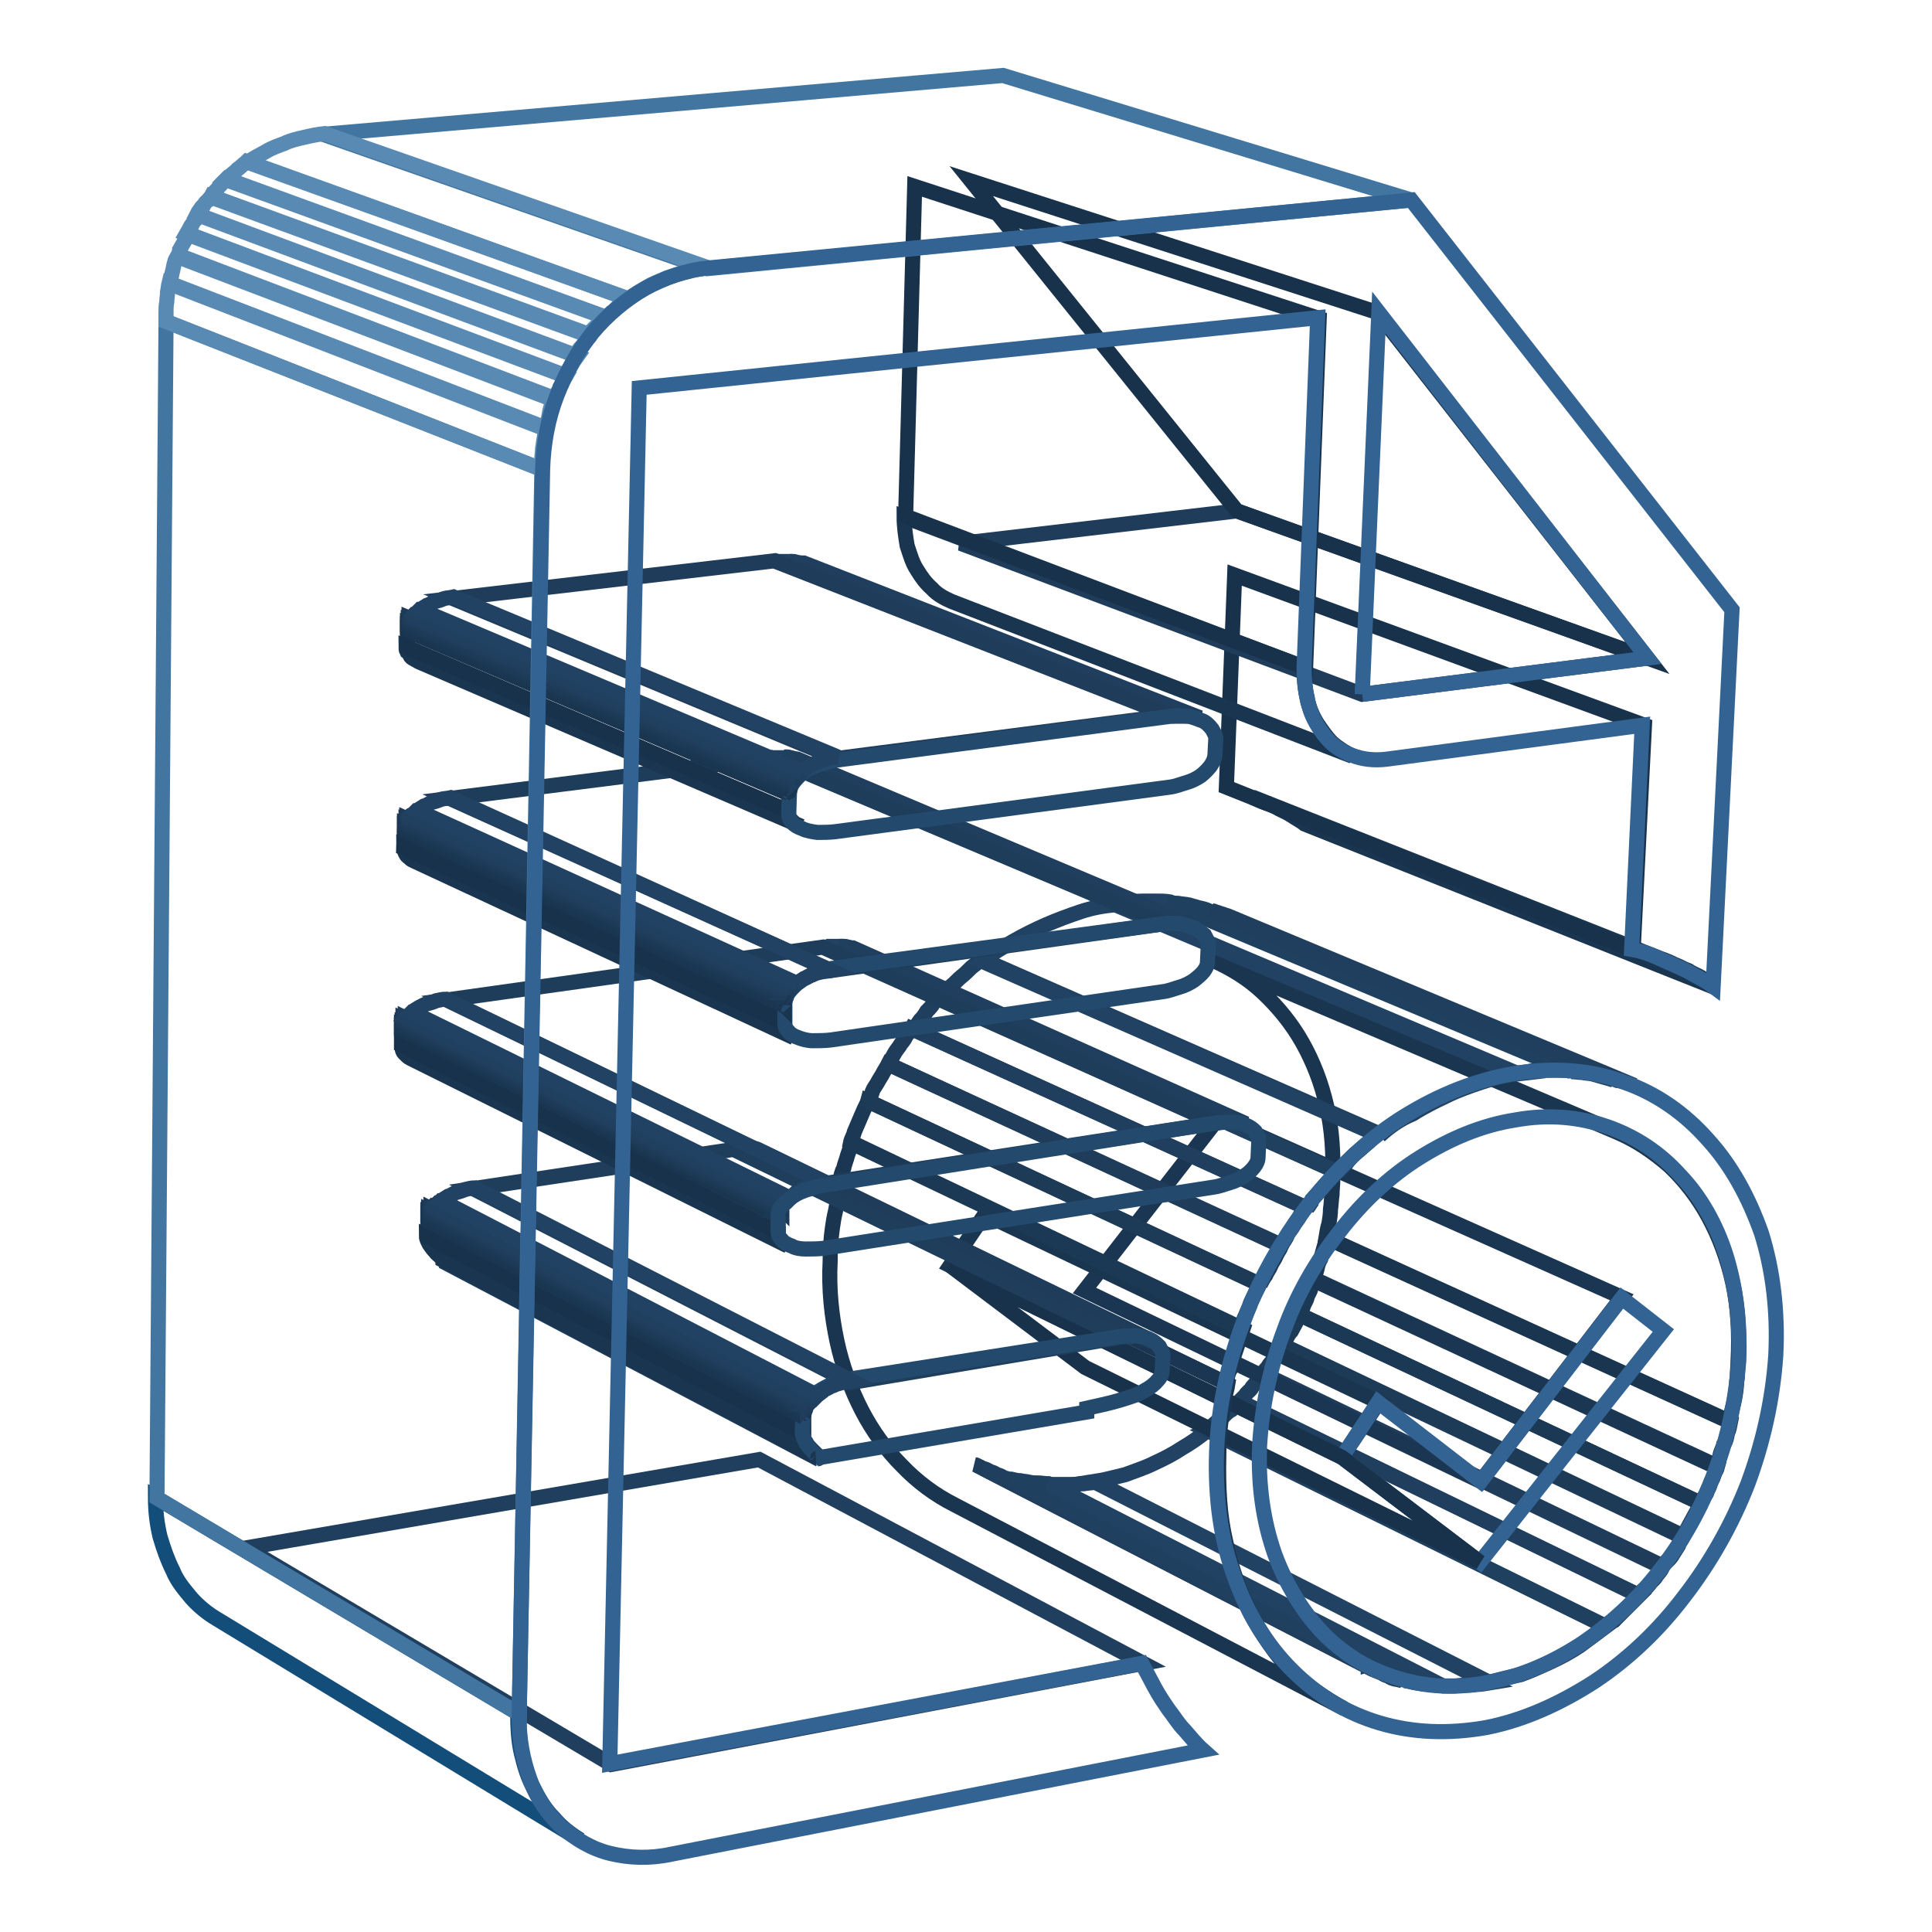 <?xml version="1.0" encoding="utf-8"?>
<!-- Svg Vector Icons : http://www.onlinewebfonts.com/icon -->
<!DOCTYPE svg PUBLIC "-//W3C//DTD SVG 1.1//EN" "http://www.w3.org/Graphics/SVG/1.1/DTD/svg11.dtd">
<svg version="1.1" xmlns="http://www.w3.org/2000/svg" xmlns:xlink="http://www.w3.org/1999/xlink" x="0px" y="0px" viewBox="0 0 256 256" enable-background="new 0 0 256 256" xml:space="preserve">
<g> <path stroke-width="2" fill-opacity="0" stroke="#214263"  d="M197.3,222.9l-52.2-26.6c1.3-0.2,2.7-0.6,4-0.9c1.3-0.5,2.6-0.9,3.8-1.5c1.3-0.6,2.5-1.2,3.7-2 c1.2-0.7,2.4-1.5,3.4-2.4l52.8,26c-1.2,0.9-2.4,1.8-3.5,2.6c-1.2,0.8-2.5,1.5-3.8,2.1c-1.3,0.6-2.6,1.2-4,1.7 C200,222.2,198.6,222.6,197.3,222.9"/> <path stroke-width="2" fill-opacity="0" stroke="#204060"  d="M212.7,215.5l-52.8-26c0.4-0.2,0.7-0.6,1.1-0.9c0.4-0.4,0.7-0.6,1.1-0.9c0.4-0.4,0.7-0.7,1.1-0.9l1.1-1.1 l52.9,25.7l-1.1,1.1l-1.1,1.1l-1.1,1.1C213.5,214.8,213,215.2,212.7,215.5"/> <path stroke-width="2" fill-opacity="0" stroke="#203e5d"  d="M217.1,211.4l-52.9-25.7l0.8-0.8c0.2-0.4,0.6-0.6,0.8-0.9c0.2-0.4,0.5-0.6,0.8-0.9c0.2-0.4,0.5-0.6,0.7-0.9 l53,25.5c-0.2,0.4-0.5,0.7-0.8,1.1c-0.2,0.4-0.6,0.7-0.8,0.9c-0.2,0.4-0.6,0.7-0.8,0.9C217.6,210.7,217.4,211,217.1,211.4"/> <path stroke-width="2" fill-opacity="0" stroke="#1f3c5a"  d="M220.3,207.5l-53-25.5c0.2-0.4,0.5-0.6,0.7-0.9c0.2-0.4,0.5-0.6,0.7-0.9s0.5-0.6,0.6-0.9 c0.2-0.4,0.4-0.6,0.6-0.9l53.1,25.3c-0.2,0.4-0.5,0.7-0.6,1.1l-0.7,1.1c-0.2,0.4-0.5,0.7-0.7,0.9 C220.8,206.8,220.6,207.1,220.3,207.5"/> <path stroke-width="2" fill-opacity="0" stroke="#1d3a57"  d="M223,203.5l-53.1-25.3c0.2-0.4,0.4-0.7,0.6-0.9c0.2-0.4,0.4-0.7,0.6-0.9c0.2-0.4,0.4-0.7,0.6-1.1 c0.1-0.4,0.4-0.7,0.5-1.1l53.2,25c-0.1,0.4-0.4,0.7-0.6,1.1c-0.2,0.4-0.4,0.7-0.6,1.1c-0.2,0.4-0.4,0.7-0.6,1.1 C223.5,202.8,223.3,203.1,223,203.5"/> <path stroke-width="2" fill-opacity="0" stroke="#1b3955"  d="M225.4,199.2l-53.2-25c0.2-0.4,0.4-0.7,0.5-1.1c0.1-0.4,0.4-0.7,0.5-1.2c0.1-0.4,0.4-0.7,0.5-1.2 c0.1-0.4,0.2-0.8,0.5-1.2l53.4,24.8c-0.1,0.4-0.4,0.8-0.5,1.2c-0.1,0.4-0.4,0.8-0.5,1.2c-0.1,0.4-0.4,0.8-0.5,1.2 C225.8,198.4,225.5,198.7,225.4,199.2"/> <path stroke-width="2" fill-opacity="0" stroke="#1b3652"  d="M227.4,194.4L174,169.6c0.1-0.5,0.4-0.9,0.5-1.4c0.1-0.5,0.2-0.9,0.5-1.4l0.4-1.4l0.4-1.4l53.5,24.4 c-0.1,0.5-0.2,1.1-0.4,1.5c-0.1,0.5-0.2,1.1-0.5,1.5c-0.1,0.5-0.4,0.9-0.5,1.5C227.8,193.4,227.5,193.9,227.4,194.4"/> <path stroke-width="2" fill-opacity="0" stroke="#1a354f"  d="M229.2,188.4l-53.5-24.4c0.1-0.6,0.2-1.3,0.4-1.9c0.1-0.6,0.2-1.3,0.2-1.9c0.1-0.6,0.1-1.3,0.2-1.9 c0-0.6,0.1-1.3,0.1-1.9c0.1-3.5-0.1-6.8-0.8-9.8c-0.7-3.1-1.8-5.9-3.2-8.4c-1.4-2.5-3.2-4.7-5.2-6.6c-2-1.9-4.3-3.3-6.8-4.4 l53.6,22.8c2.6,1.1,4.8,2.6,7,4.5c2,1.9,3.8,4.2,5.2,6.8c1.4,2.6,2.5,5.5,3.2,8.7c0.7,3.2,0.9,6.7,0.7,10.4c0,0.7-0.1,1.3-0.1,2 c-0.1,0.7-0.1,1.3-0.2,2c-0.1,0.7-0.2,1.3-0.4,2C229.4,187.1,229.3,187.8,229.2,188.4"/> <path stroke-width="2" fill-opacity="0" stroke="#1b3652"  d="M196.2,196.3L143.7,171l17.8-22.9l53.4,23.8L196.2,196.3z"/> <path stroke-width="2" fill-opacity="0" stroke="#1f3c5a"  d="M181.1,220.8l-51.8-26.7c0.1,0,0.1,0.1,0.2,0.1c0.1,0,0.1,0.1,0.2,0.1c0.1,0,0.1,0.1,0.2,0.1 c0.1,0,0.1,0.1,0.2,0.1l51.8,26.7c-0.1,0-0.1-0.1-0.2-0.1c-0.1,0-0.1-0.1-0.2-0.1c-0.1,0-0.1-0.1-0.2-0.1 C181.3,220.9,181.3,220.8,181.1,220.8"/> <path stroke-width="2" fill-opacity="0" stroke="#203e5d"  d="M182.1,221.3l-51.8-26.7c0.4,0.1,0.6,0.2,0.9,0.4c0.4,0.1,0.6,0.2,0.9,0.4c0.4,0.1,0.6,0.2,0.9,0.4 c0.4,0.1,0.6,0.2,0.9,0.2l51.9,26.7c-0.4-0.1-0.7-0.2-0.9-0.2c-0.4-0.1-0.7-0.2-0.9-0.4c-0.4-0.1-0.6-0.2-0.9-0.4L182.1,221.3"/> <path stroke-width="2" fill-opacity="0" stroke="#204060"  d="M186,222.7L134,196c0.4,0.1,0.8,0.2,1.2,0.2c0.4,0.1,0.8,0.1,1.2,0.2c0.4,0.1,0.8,0.1,1.2,0.1 s0.8,0.1,1.3,0.1l52.1,26.7c-0.5,0-0.8,0-1.3-0.1c-0.5,0-0.8-0.1-1.3-0.1c-0.5-0.1-0.8-0.1-1.2-0.2 C186.8,222.8,186.4,222.7,186,222.7"/> <path stroke-width="2" fill-opacity="0" stroke="#214263"  d="M191,223.4L139,196.7h3.1c0.5,0,1.1-0.1,1.5-0.1c0.5-0.1,1.1-0.1,1.5-0.2l52.2,26.6 c-0.6,0.1-1.1,0.2-1.7,0.2c-0.5,0.1-1.1,0.1-1.5,0.1c-0.5,0-1.1,0.1-1.5,0.1H191"/> <path stroke-width="2" fill-opacity="0" stroke="#1a354f"  d="M227.1,130.8l-54.2-21.6c-0.5-0.4-1.1-0.7-1.7-1.1c-0.6-0.4-1.1-0.6-1.7-0.9c-0.6-0.4-1.2-0.6-1.8-0.8 c-0.6-0.2-1.2-0.5-1.8-0.8L220,127c0.6,0.2,1.3,0.5,1.9,0.8c0.6,0.2,1.2,0.6,1.8,0.8c0.6,0.4,1.2,0.6,1.7,0.9 C226,130,226.5,130.4,227.1,130.8"/> <path stroke-width="2" fill-opacity="0" stroke="#214263"  d="M201,142.2l-53.2-22.5c0.6-0.1,1.2-0.1,1.8-0.2c0.6,0,1.2-0.1,1.8-0.1h1.8c0.6,0,1.2,0,1.8,0.1l53.5,22.4 c-0.6,0-1.2-0.1-1.8-0.1h-1.8c-0.6,0-1.2,0.1-1.9,0.1C202.1,142.1,201.6,142.1,201,142.2"/> <path stroke-width="2" fill-opacity="0" stroke="#204060"  d="M208.2,142l-53.5-22.4c0.5,0,0.9,0.1,1.4,0.1c0.5,0.1,0.9,0.1,1.4,0.2l1.4,0.4c0.5,0.1,0.9,0.2,1.3,0.4 l53.6,22.4l-1.4-0.4l-1.4-0.4c-0.5-0.1-0.9-0.1-1.4-0.2C209.2,142.1,208.8,142,208.2,142"/> <path stroke-width="2" fill-opacity="0" stroke="#203e5d"  d="M214,143l-53.6-22.4c0.2,0.1,0.4,0.1,0.6,0.2c0.2,0.1,0.4,0.1,0.6,0.2c0.2,0.1,0.4,0.1,0.6,0.2 s0.4,0.1,0.6,0.2l53.7,22.4c-0.2-0.1-0.4-0.1-0.6-0.2c-0.2-0.1-0.4-0.1-0.6-0.2c-0.2-0.1-0.4-0.1-0.6-0.2 C214.3,143.2,214.2,143.2,214,143"/> <path stroke-width="2" fill-opacity="0" stroke="#1a3550"  d="M177.8,193.1l-51.9-25.4l4.6-6.8l52.2,24.9L177.8,193.1z"/> <path stroke-width="2" fill-opacity="0" stroke="#336392"  d="M214.9,172l5.5,4.3L196.1,207l-18.3-13.9l4.8-7.3l13.6,10.5L214.9,172z"/> <path stroke-width="2" fill-opacity="0" stroke="#18324c"  d="M196.1,207l-52.3-25.8l-17.9-13.5l51.9,25.4L196.1,207z M216.4,125.9l-53.9-21.6l1.1-28.1l54.3,19.9 L216.4,125.9z"/> <path stroke-width="2" fill-opacity="0" stroke="#1a354f"  d="M178.1,226.4l-51.6-27c-2.6-1.3-5-3.1-7-5.2c-2.1-2.1-3.9-4.6-5.3-7.3c-1.4-2.7-2.6-5.9-3.3-9.2 c-0.7-3.3-1.1-6.8-0.9-10.6c0-0.7,0-1.5,0.1-2.2c0-0.7,0.1-1.5,0.2-2.2c0.1-0.7,0.2-1.4,0.4-2.2l0.4-2.1l51.6,25 c-0.1,0.7-0.4,1.5-0.5,2.4c-0.1,0.8-0.2,1.5-0.4,2.4c-0.1,0.8-0.2,1.5-0.2,2.4c-0.1,0.8-0.1,1.5-0.1,2.4c-0.1,4,0.1,7.8,0.9,11.2 c0.7,3.5,1.9,6.7,3.3,9.6c1.5,2.8,3.3,5.4,5.4,7.7C173,223.2,175.5,225,178.1,226.4"/> <path stroke-width="2" fill-opacity="0" stroke="#1b3652"  d="M162.5,183.3l-51.6-25l0.4-1.8c0.1-0.6,0.2-1.2,0.5-1.7c0.1-0.6,0.4-1.2,0.5-1.7c0.2-0.6,0.4-1.1,0.6-1.7 l51.8,24.7c-0.2,0.6-0.4,1.2-0.6,1.8c-0.2,0.6-0.4,1.2-0.6,1.8c-0.1,0.6-0.4,1.2-0.5,1.8C162.7,182,162.6,182.6,162.5,183.3"/> <path stroke-width="2" fill-opacity="0" stroke="#1b3955"  d="M164.5,176.1l-51.8-24.7c0.1-0.5,0.4-0.9,0.5-1.4c0.2-0.5,0.4-0.9,0.6-1.4c0.2-0.5,0.4-0.9,0.6-1.4 c0.2-0.5,0.5-0.9,0.6-1.3l51.9,24.3l-0.7,1.4c-0.2,0.5-0.5,0.9-0.6,1.4c-0.2,0.5-0.4,0.9-0.6,1.4 C164.7,174.9,164.7,175.6,164.5,176.1"/> <path stroke-width="2" fill-opacity="0" stroke="#1d3a57"  d="M167,170.2L115,145.9c0.2-0.5,0.5-0.8,0.6-1.3c0.2-0.5,0.5-0.8,0.7-1.2c0.2-0.4,0.5-0.8,0.7-1.2 c0.2-0.4,0.5-0.8,0.7-1.2l52.1,24.1c-0.2,0.5-0.5,0.8-0.7,1.3c-0.2,0.5-0.5,0.8-0.7,1.3s-0.5,0.8-0.7,1.3 C167.4,169.4,167.2,169.8,167,170.2"/> <path stroke-width="2" fill-opacity="0" stroke="#1f3c5a"  d="M169.8,165l-52.1-24c0.2-0.4,0.5-0.8,0.7-1.2c0.2-0.4,0.5-0.8,0.8-1.2c0.2-0.4,0.6-0.7,0.8-1.2 c0.2-0.4,0.6-0.7,0.8-1.1l52.2,23.7c-0.4,0.4-0.6,0.8-0.8,1.2c-0.2,0.4-0.6,0.8-0.8,1.2c-0.2,0.4-0.6,0.8-0.8,1.2 C170.4,164.2,170,164.6,169.8,165"/> <path stroke-width="2" fill-opacity="0" stroke="#203e5d"  d="M173.2,160.1L121,136.4c0.4-0.4,0.6-0.8,0.9-1.2c0.4-0.4,0.6-0.7,0.9-1.2c0.4-0.4,0.7-0.7,0.9-1.1l1.1-1.1 l52.4,23.5c-0.4,0.4-0.7,0.7-1.1,1.2c-0.4,0.4-0.7,0.8-1.1,1.2c-0.4,0.4-0.7,0.8-1.1,1.2C173.8,159.3,173.5,159.7,173.2,160.1"/> <path stroke-width="2" fill-opacity="0" stroke="#204060"  d="M177.2,155.3l-52.4-23.5c0.4-0.5,0.8-0.8,1.3-1.2c0.5-0.4,0.8-0.8,1.3-1.2c0.5-0.4,0.8-0.7,1.3-1.2l1.4-1.1 l52.6,23.1c-0.5,0.4-0.9,0.7-1.4,1.2c-0.5,0.4-0.9,0.8-1.4,1.2c-0.5,0.4-0.9,0.8-1.3,1.3C178.2,154.5,177.7,155,177.2,155.3"/> <path stroke-width="2" fill-opacity="0" stroke="#214263"  d="M182.8,150.5l-52.6-23.1c1.3-1.1,2.7-1.9,4.1-2.7c1.4-0.8,2.8-1.5,4.4-2.2c1.4-0.6,3-1.2,4.5-1.7 c1.5-0.5,3.1-0.8,4.6-0.9l53.2,22.4c-1.7,0.2-3.2,0.6-4.7,1.1c-1.5,0.5-3.2,1.1-4.6,1.8c-1.5,0.7-3.1,1.5-4.5,2.4 C185.5,148.3,184.1,149.3,182.8,150.5"/> <path stroke-width="2" fill-opacity="0" stroke="#336392"  d="M201,142.2c5.1-0.8,9.9-0.4,14.2,1.2c4.3,1.5,8,4.1,11.1,7.6c3.1,3.4,5.4,7.6,7.1,12.4 c1.5,4.8,2.2,10.3,1.9,16.2c-0.4,5.9-1.7,11.6-3.7,17c-2.1,5.4-5,10.5-8.4,14.9c-3.4,4.5-7.4,8.3-11.9,11.3 c-4.5,2.9-9.3,5.1-14.3,6.1c-5.1,0.9-9.8,0.7-14.2-0.6c-4.4-1.3-8.3-3.7-11.6-7c-3.3-3.3-5.9-7.4-7.6-12.3 c-1.8-4.8-2.6-10.4-2.4-16.5c0.2-6,1.5-12,3.7-17.7c2.1-5.7,5.2-10.9,8.7-15.5c3.7-4.6,7.8-8.5,12.5-11.4 C190.8,145,195.8,143,201,142.2L201,142.2z M197.3,222.9c4.4-0.8,8.6-2.7,12.4-5.2c3.8-2.6,7.3-5.8,10.3-9.7 c3-3.8,5.4-8.1,7.2-12.9c1.8-4.7,2.8-9.7,3.2-14.8c0.2-5.1-0.4-9.8-1.7-14c-1.3-4.1-3.4-7.8-6.1-10.6c-2.7-3-5.9-5.1-9.6-6.4 c-3.7-1.3-7.8-1.7-12.2-0.9c-4.5,0.7-8.7,2.5-12.7,5c-4,2.5-7.6,5.9-10.6,9.8c-3.1,3.9-5.7,8.4-7.4,13.2c-1.8,4.8-2.9,10-3.2,15.2 c-0.2,5.3,0.5,10,2,14.3c1.5,4.1,3.8,7.8,6.5,10.6c2.8,2.8,6.1,4.8,9.9,5.9C188.8,223.5,192.9,223.8,197.3,222.9"/> <path stroke-width="2" fill-opacity="0" stroke="#214263"  d="M161.1,148.8l-51.9-23.3c0.2,0,0.4,0,0.6-0.1h1.7l52.1,23.3h-1.8C161.4,148.8,161.2,148.8,161.1,148.8"/> <path stroke-width="2" fill-opacity="0" stroke="#204060"  d="M163.3,148.7l-52.1-23.3h0.7c0.1,0,0.2,0,0.4,0.1c0.1,0,0.2,0,0.4,0.1l52.1,23.3c-0.1,0-0.2,0-0.4-0.1 c-0.1,0-0.2,0-0.4-0.1H163.3"/> <path stroke-width="2" fill-opacity="0" stroke="#203e5d"  d="M164.7,148.9l-52.2-23.3h0.5l52.1,23.3H165h-0.1H164.7C164.7,149.1,164.7,148.9,164.7,148.9"/> <path stroke-width="2" fill-opacity="0" stroke="#214263"  d="M148.4,177.1l-51.3-24.9H99l51.3,24.9h-1.4C148.7,177,148.6,177.1,148.4,177.1"/> <path stroke-width="2" fill-opacity="0" stroke="#204060"  d="M150.2,177l-51.3-24.9h0.7c0.1,0,0.2,0,0.4,0.1c0.1,0,0.2,0,0.4,0.1l51.3,24.9c-0.1,0-0.2,0-0.4-0.1 c-0.1,0-0.2,0-0.4-0.1H150.2"/> <path stroke-width="2" fill-opacity="0" stroke="#203e5d"  d="M151.6,177.3l-51.3-24.9c0.1,0,0.1,0,0.2,0.1c0.1,0,0.1,0,0.2,0.1c0.1,0,0.1,0,0.2,0.1 c0.1,0.1,0.1,0,0.2,0.1l51.3,24.9c-0.1,0-0.1-0.1-0.2-0.1c-0.1,0-0.1,0-0.2-0.1c-0.1,0-0.1,0-0.2-0.1 C151.7,177.3,151.6,177.3,151.6,177.3"/> <path stroke-width="2" fill-opacity="0" stroke="#1f3c5a"  d="M152.4,177.6l-51.3-24.9L152.4,177.6"/> <path stroke-width="2" fill-opacity="0" stroke="#1f3c5a"  d="M180.5,92L127.3,72l36.6-4.3l54.4,19.5L180.5,92z"/> <path stroke-width="2" fill-opacity="0" stroke="#1a354f"  d="M179.2,100.2l-53.1-20.5c-0.9-0.4-1.9-0.9-2.6-1.7c-0.8-0.7-1.4-1.5-2-2.5c-0.6-0.9-0.9-2-1.3-3.2 c-0.2-1.2-0.4-2.5-0.4-3.8l53,19.9c0,1.4,0.1,2.8,0.4,4c0.2,1.3,0.7,2.4,1.3,3.4c0.6,0.9,1.3,1.9,2,2.6 C177.4,99.2,178.3,99.7,179.2,100.2"/> <path stroke-width="2" fill-opacity="0" stroke="#214263"  d="M154.2,122.4l-52.1-22h1.9l52.1,21.8h-1.4C154.6,122.4,154.3,122.4,154.2,122.4"/> <path stroke-width="2" fill-opacity="0" stroke="#204060"  d="M156.1,122.3l-52.2-22h0.4c0.1,0,0.2,0,0.4,0.1c0.1,0,0.2,0,0.4,0.1c0.1,0,0.2,0,0.4,0.1l52.2,22 c-0.1,0-0.2-0.1-0.4-0.1c-0.1,0-0.2,0-0.4-0.1c-0.1,0-0.2,0-0.4-0.1C156.3,122.4,156.2,122.4,156.1,122.3"/> <path stroke-width="2" fill-opacity="0" stroke="#203e5d"  d="M157.4,122.6l-52.2-22h0.5l52.2,22h-0.1h-0.1h-0.1H157.4"/> <path stroke-width="2" fill-opacity="0" stroke="#18324c"  d="M218.3,87.2l-54.4-19.5L128.7,24l53.8,17.4L218.3,87.2z"/> <path stroke-width="2" fill-opacity="0" stroke="#214263"  d="M155.2,94.9l-52.4-20.5h1.9l52.4,20.5h-1.4C155.5,94.8,155.4,94.9,155.2,94.9"/> <path stroke-width="2" fill-opacity="0" stroke="#204060"  d="M157.1,94.9l-52.4-20.5h0.4c0.1,0,0.2,0,0.4,0.1c0.1,0,0.2,0,0.4,0.1c0.1,0,0.2,0.1,0.4,0.1l52.4,20.4 c-0.1,0-0.2-0.1-0.4-0.1c-0.1,0-0.2,0-0.4-0.1c-0.1,0-0.2,0-0.4-0.1C157.3,94.9,157.2,94.9,157.1,94.9"/> <path stroke-width="2" fill-opacity="0" stroke="#203e5d"  d="M158.5,95.1l-52.5-20.5h0.5l52.5,20.5H158.5"/> <path stroke-width="2" fill-opacity="0" stroke="#18324c"  d="M173,88.5l-53-20.1l1.2-43.7l53.6,17.5L173,88.5z"/> <path stroke-width="2" fill-opacity="0" stroke="#1e3e5c"  d="M112.7,183.2l-50-25.7l34.5-5.2l51.3,24.9L112.7,183.2z"/> <path stroke-width="2" fill-opacity="0" stroke="#214263"  d="M108.4,193.3l-49.8-26.2L108.4,193.3C108.5,193.3,108.5,193.3,108.4,193.3"/> <path stroke-width="2" fill-opacity="0" stroke="#204060"  d="M108.5,193.3L58.7,167L108.5,193.3"/> <path stroke-width="2" fill-opacity="0" stroke="#203e5d"  d="M108.5,193.3L58.7,167L108.5,193.3"/> <path stroke-width="2" fill-opacity="0" stroke="#1f3c5a"  d="M108.5,193.3L58.7,167l49.8,26.2V193.3"/> <path stroke-width="2" fill-opacity="0" stroke="#1d3a57"  d="M108.5,193.2L58.7,167L108.5,193.2"/> <path stroke-width="2" fill-opacity="0" stroke="#1b3955"  d="M108.5,193.2L58.7,167L108.5,193.2"/> <path stroke-width="2" fill-opacity="0" stroke="#1b3652"  d="M108.5,193.2L58.7,167L108.5,193.2"/> <path stroke-width="2" fill-opacity="0" stroke="#1a354f"  d="M108.5,193.2L58.7,167c0-0.1-0.1-0.2-0.4-0.5c-0.2-0.2-0.5-0.4-0.7-0.7c-0.2-0.2-0.5-0.6-0.7-0.9 c-0.2-0.4-0.4-0.7-0.4-1.1l49.9,26.2c0,0.4,0.1,0.8,0.4,1.1c0.2,0.4,0.5,0.7,0.7,0.9l0.7,0.7C108.4,193,108.5,193.1,108.5,193.2"/> <path stroke-width="2" fill-opacity="0" stroke="#18324c"  d="M106.5,190l-49.8-26.1v-2.1l49.8,26V190z"/> <path stroke-width="2" fill-opacity="0" stroke="#234a6d"  d="M148.4,177.1c0.8-0.1,1.5-0.1,2.2-0.1c0.7,0.1,1.3,0.2,1.8,0.5c0.5,0.2,0.9,0.6,1.2,0.9 c0.2,0.4,0.5,0.8,0.5,1.2l-0.1,1.8c0,0.6-0.2,1.1-0.6,1.5c-0.4,0.5-0.9,0.9-1.8,1.4c-0.8,0.5-1.8,0.8-3.1,1.2 c-1.3,0.4-2.7,0.7-4.5,1.1v0.5l-35.8,6.1c0.2,0,0.2-0.1,0-0.4c-0.1-0.1-0.5-0.4-0.7-0.7c-0.2-0.2-0.6-0.6-0.8-1.1 c-0.2-0.4-0.4-0.8-0.4-1.3l0.1-2.2c0-0.6,0.2-1.1,0.6-1.7c0.4-0.5,0.8-0.9,1.4-1.4c0.6-0.4,1.2-0.7,2-1.1c0.7-0.2,1.5-0.5,2.4-0.6 L148.4,177.1z"/> <path stroke-width="2" fill-opacity="0" stroke="#1a354f"  d="M106.5,187.8l-49.8-26v-0.1v-0.1v-0.1v-0.1l49.8,26V187.8"/> <path stroke-width="2" fill-opacity="0" stroke="#1b3652"  d="M106.5,187.3l-49.8-26v-0.1v-0.1V161v-0.1l49.8,26v0.2C106.5,187.1,106.6,187.2,106.5,187.3 C106.6,187.2,106.6,187.3,106.5,187.3"/> <path stroke-width="2" fill-opacity="0" stroke="#1b3955"  d="M106.6,186.9l-49.8-26v-0.1v-0.1v-0.1v-0.1l49.8,26v0.2C106.8,186.7,106.8,186.8,106.6,186.9 C106.8,186.8,106.6,186.8,106.6,186.9"/> <path stroke-width="2" fill-opacity="0" stroke="#1d3a57"  d="M106.9,186.6l-49.8-26v-0.1v-0.1v-0.1v-0.1l49.8,25.9V186.6C106.9,186.5,106.9,186.5,106.9,186.6"/> <path stroke-width="2" fill-opacity="0" stroke="#1f3c5a"  d="M107,186.2l-49.8-25.9v-0.1v-0.1V160l0.1-0.1l49.9,26l-0.1,0.1l-0.1,0.1C107.1,186.1,107.1,186.1,107,186.2 C107,186.1,107,186.2,107,186.2"/> <path stroke-width="2" fill-opacity="0" stroke="#203e5d"  d="M107.2,185.9L57.4,160c0,0,0-0.1,0.1-0.1c0,0,0-0.1,0.1-0.1c0,0,0-0.1,0.1-0.1l0.1-0.1l49.8,25.9l-0.1,0.1 l-0.1,0.1L107.2,185.9C107.4,185.8,107.2,185.9,107.2,185.9"/> <path stroke-width="2" fill-opacity="0" stroke="#204060"  d="M107.6,185.5l-49.8-25.8l0.1-0.1l0.1-0.1l0.1-0.1l0.1-0.1l49.8,25.9l-0.1,0.1l-0.1,0.1l-0.1,0.1 L107.6,185.5"/> <path stroke-width="2" fill-opacity="0" stroke="#214263"  d="M108.3,184.9l-49.8-25.8c0.2-0.2,0.6-0.4,0.9-0.6c0.4-0.1,0.7-0.4,1.1-0.5c0.4-0.1,0.7-0.2,1.2-0.4 c0.4-0.1,0.8-0.2,1.2-0.2l50,25.6c-0.5,0.1-0.8,0.1-1.3,0.2c-0.4,0.1-0.8,0.2-1.2,0.4c-0.4,0.1-0.7,0.4-1.1,0.5 C108.9,184.5,108.5,184.7,108.3,184.9"/> <path stroke-width="2" fill-opacity="0" stroke="#203e5d"  d="M81,233.8l-48.4-28.7l68-11.7l50.9,27L81,233.8z"/> <path stroke-width="2" fill-opacity="0" stroke="#1e3d5b"  d="M109.4,156.8l-50.2-24.3l49.8-7l52.1,23.3L109.4,156.8z"/> <path stroke-width="2" fill-opacity="0" stroke="#1a354f"  d="M104.4,165.1l-49.9-24.8c-0.2-0.1-0.4-0.2-0.6-0.4l-0.4-0.4c-0.1-0.1-0.2-0.4-0.2-0.5 c0-0.1-0.1-0.4-0.1-0.5l49.9,24.7c0,0.2,0,0.4,0.1,0.6c0,0.1,0.1,0.4,0.2,0.5l0.5,0.5C104.1,164.9,104.2,165,104.4,165.1"/> <path stroke-width="2" fill-opacity="0" stroke="#18324c"  d="M103.1,163.3l-49.9-24.8v-2.1l49.9,24.6V163.3z"/> <path stroke-width="2" fill-opacity="0" stroke="#1a354f"  d="M103.1,161l-49.9-24.6v-0.1v-0.1v-0.1V136l49.9,24.6V161"/> <path stroke-width="2" fill-opacity="0" stroke="#1b3652"  d="M103.2,160.6l-49.9-24.6V136v-0.1v-0.1v-0.1l49.9,24.6V160.6"/> <path stroke-width="2" fill-opacity="0" stroke="#1b3955"  d="M103.2,160.4l-49.9-24.6L103.2,160.4v0.2C103.2,160.7,103.3,160.3,103.2,160.4 C103.3,160.4,103.2,160.4,103.2,160.4"/> <path stroke-width="2" fill-opacity="0" stroke="#1d3a57"  d="M103.3,160.1l-49.9-24.6v-0.1v-0.1v-0.1v-0.1l50.2,24.8v0.2C103.5,160,103.5,160,103.3,160.1 C103.3,160,103.3,160.1,103.3,160.1"/> <path stroke-width="2" fill-opacity="0" stroke="#1f3c5a"  d="M103.6,159.9l-49.9-24.6v-0.1v-0.1V135v-0.1l49.9,24.6V159.9C103.6,159.8,103.6,159.8,103.6,159.9"/> <path stroke-width="2" fill-opacity="0" stroke="#203e5d"  d="M103.7,159.6L53.8,135l0.1-0.1l0.1-0.1l0.1-0.1l0.1-0.1l50,24.6c0,0,0,0.1-0.1,0.1s0,0.1-0.1,0.1 C103.8,159.4,103.8,159.4,103.7,159.6C103.8,159.6,103.7,159.6,103.7,159.6"/> <path stroke-width="2" fill-opacity="0" stroke="#204060"  d="M104.1,159.2L54,134.7l0.1-0.1l0.1-0.1l0.1-0.1l0.1-0.1l50.2,24.6l-0.1,0.1l-0.1,0.1l-0.1,0.1L104.1,159.2" /> <path stroke-width="2" fill-opacity="0" stroke="#214263"  d="M104.6,158.7l-50-24.6c0.2-0.2,0.6-0.4,0.9-0.6c0.4-0.2,0.7-0.4,1.1-0.5c0.4-0.1,0.8-0.2,1.2-0.4 c0.5-0.1,0.8-0.2,1.3-0.2l50.2,24.3c-0.5,0.1-0.9,0.1-1.3,0.2c-0.5,0.1-0.8,0.2-1.3,0.5c-0.4,0.1-0.8,0.4-1.2,0.6 C105.2,158.3,105,158.5,104.6,158.7"/> <path stroke-width="2" fill-opacity="0" stroke="#234a6d"  d="M161.1,148.8c0.8-0.1,1.5-0.1,2.2-0.1c0.7,0,1.3,0.1,1.8,0.4c0.5,0.2,0.9,0.5,1.2,0.8 c0.2,0.4,0.5,0.7,0.5,1.2l-0.1,2.2c0,0.5-0.2,0.9-0.5,1.3c-0.4,0.5-0.7,0.8-1.3,1.2c-0.6,0.4-1.2,0.7-1.9,0.9 c-0.7,0.2-1.4,0.5-2.2,0.6l-51.6,8.1c-0.8,0.1-1.7,0.1-2.4,0.1c-0.7,0-1.4-0.1-1.9-0.4c-0.6-0.2-1.1-0.5-1.3-0.8 c-0.4-0.4-0.5-0.7-0.5-1.2V161c0-0.5,0.2-0.9,0.6-1.3c0.4-0.5,0.8-0.8,1.4-1.2c0.6-0.4,1.3-0.7,2-0.9c0.7-0.2,1.5-0.5,2.4-0.6 L161.1,148.8L161.1,148.8z"/> <path stroke-width="2" fill-opacity="0" stroke="#134d7a"  d="M76.9,243.8l-48.2-29.3c-1.2-0.7-2.4-1.7-3.3-2.7c-0.9-1.1-1.9-2.2-2.5-3.7c-0.7-1.4-1.2-2.8-1.7-4.5 c-0.4-1.7-0.6-3.3-0.6-5.2l48,28.6c0,1.9,0.1,3.8,0.5,5.4c0.4,1.7,0.9,3.3,1.7,4.7c0.7,1.4,1.5,2.7,2.6,3.8 C74.4,242.1,75.6,243,76.9,243.8"/> <path stroke-width="2" fill-opacity="0" stroke="#1e3d5b"  d="M110.1,128.6l-50.5-22.8l42.6-5.4l52.1,22L110.1,128.6z"/> <path stroke-width="2" fill-opacity="0" stroke="#1a354f"  d="M105.2,137.5l-50.3-23.4c-0.2-0.1-0.5-0.2-0.6-0.4c-0.1-0.1-0.4-0.2-0.5-0.5c-0.1-0.1-0.2-0.4-0.2-0.5 c-0.1-0.1-0.1-0.4-0.1-0.6l50.3,23.3c0,0.2,0,0.4,0.1,0.6s0.1,0.4,0.2,0.5s0.2,0.4,0.5,0.5C104.9,137.2,105,137.4,105.2,137.5"/> <path stroke-width="2" fill-opacity="0" stroke="#18324c"  d="M103.8,135.5l-50.3-23.1l0.1-2.2l50.2,23.1V135.5z"/> <path stroke-width="2" fill-opacity="0" stroke="#234a6d"  d="M154.2,122.4c0.8-0.1,1.5-0.1,2.2,0c0.7,0.1,1.3,0.4,1.9,0.6c0.5,0.2,0.9,0.6,1.3,0.9 c0.2,0.4,0.5,0.8,0.5,1.3l-0.1,2.2c0,0.5-0.2,0.9-0.5,1.3c-0.4,0.5-0.8,0.8-1.3,1.2c-0.6,0.4-1.2,0.7-1.9,0.9 c-0.7,0.2-1.4,0.5-2.2,0.6l-44,6.4c-0.8,0.1-1.7,0.1-2.4,0.1c-0.7,0-1.4-0.2-1.9-0.4c-0.6-0.2-1.1-0.5-1.3-0.8 c-0.4-0.4-0.5-0.7-0.5-1.2v-2.4c0-0.6,0.2-1.2,0.6-1.7c0.4-0.5,0.8-0.9,1.4-1.4c0.6-0.4,1.3-0.7,2-1.1c0.7-0.2,1.5-0.5,2.4-0.6 L154.2,122.4L154.2,122.4z"/> <path stroke-width="2" fill-opacity="0" stroke="#1a354f"  d="M103.8,133.2l-50.2-23.1V110v-0.1v-0.1v-0.1l50.3,23.1v0.4C103.8,133.1,103.8,133.1,103.8,133.2"/> <path stroke-width="2" fill-opacity="0" stroke="#1b3652"  d="M103.9,132.8l-50.3-23.1v-0.1v-0.1v-0.1v-0.1l50.3,23V132.8C103.9,132.6,103.9,132.6,103.9,132.8"/> <path stroke-width="2" fill-opacity="0" stroke="#1b3955"  d="M104.1,132.3l-50.3-23v-0.1V109v-0.1v-0.1l50.4,23.1v0.2C104.2,132.3,104.1,132.2,104.1,132.3"/> <path stroke-width="2" fill-opacity="0" stroke="#1d3a57"  d="M104.2,131.9l-50.3-23v-0.1v-0.1v-0.1v-0.1l50.3,23v0.2C104.3,131.8,104.2,131.8,104.2,131.9"/> <path stroke-width="2" fill-opacity="0" stroke="#1f3c5a"  d="M104.4,131.7l-50.4-23v-0.1v-0.1l0.1-0.1l0.1-0.1l50.3,23l-0.1,0.1l-0.1,0.1 C104.4,131.5,104.4,131.6,104.4,131.7C104.4,131.6,104.4,131.6,104.4,131.7"/> <path stroke-width="2" fill-opacity="0" stroke="#203e5d"  d="M104.6,131.3l-50.4-23c0,0,0-0.1,0.1-0.1c0,0,0-0.1,0.1-0.1c0.1,0,0-0.1,0.1-0.1l50.3,23l-0.1,0.1l-0.1,0.1 C104.8,131.1,104.8,131.1,104.6,131.3C104.6,131.2,104.6,131.2,104.6,131.3"/> <path stroke-width="2" fill-opacity="0" stroke="#204060"  d="M105,130.9L54.6,108l0.1-0.1l0.1-0.1l0.1-0.1l0.1-0.1l50.4,22.9l-0.1,0.1l-0.1,0.1l-0.1,0.1L105,130.9"/> <path stroke-width="2" fill-opacity="0" stroke="#214263"  d="M105.6,130.3l-50.3-22.9c0.2-0.2,0.6-0.4,0.9-0.6c0.4-0.1,0.7-0.4,1.1-0.5c0.4-0.1,0.7-0.2,1.2-0.4 c0.4-0.1,0.8-0.1,1.2-0.2l50.4,22.9c-0.5,0.1-0.8,0.1-1.3,0.2c-0.5,0.1-0.8,0.2-1.2,0.4c-0.4,0.1-0.7,0.4-1.1,0.5 C106.2,129.9,105.9,130.2,105.6,130.3"/> <path stroke-width="2" fill-opacity="0" stroke="#1f3c5a"  d="M110.9,100.5L60,79.3l42.7-5l52.4,20.5L110.9,100.5z"/> <path stroke-width="2" fill-opacity="0" stroke="#1a354f"  d="M106.2,109.5L55.5,87.7l-0.7-0.4c-0.2-0.1-0.4-0.2-0.5-0.5c-0.1-0.1-0.2-0.4-0.4-0.5 c-0.1-0.2-0.1-0.4-0.1-0.6l50.5,21.7c0,0.2,0,0.5,0.1,0.6c0.1,0.2,0.2,0.4,0.4,0.6l0.5,0.5C105.7,109.3,105.9,109.4,106.2,109.5"/> <path stroke-width="2" fill-opacity="0" stroke="#18324c"  d="M104.5,107.5L54,85.8v-2.2l50.5,21.6V107.5z"/> <path stroke-width="2" fill-opacity="0" stroke="#234a6d"  d="M155.2,94.9c0.8-0.1,1.5-0.1,2.2,0c0.7,0.1,1.3,0.4,1.9,0.6c0.5,0.2,0.9,0.6,1.3,1.1 c0.2,0.4,0.5,0.8,0.5,1.3l-0.1,1.9c0,0.6-0.2,1.1-0.6,1.7c-0.4,0.5-0.8,0.9-1.3,1.3c-0.6,0.4-1.2,0.7-1.9,0.9 c-0.7,0.2-1.4,0.5-2.2,0.6l-44.3,5.9c-0.8,0.1-1.7,0.1-2.4,0.1c-0.7-0.1-1.4-0.2-2-0.5c-0.6-0.2-1.1-0.5-1.3-0.8 c-0.4-0.4-0.5-0.8-0.5-1.3l0.1-2.4c0-0.6,0.2-1.2,0.6-1.7c0.4-0.5,0.8-0.9,1.4-1.4c0.6-0.4,1.3-0.7,2-0.9c0.7-0.2,1.5-0.5,2.4-0.6 L155.2,94.9L155.2,94.9z"/> <path stroke-width="2" fill-opacity="0" stroke="#1a354f"  d="M104.5,105.1L54,83.5v-0.1v-0.1v-0.1v-0.1l50.6,21.6v0.4C104.6,105,104.5,105,104.5,105.1"/> <path stroke-width="2" fill-opacity="0" stroke="#1b3652"  d="M104.6,104.6L54,83.1V83v-0.1v-0.1v-0.1l50.6,21.5V104.6"/> <path stroke-width="2" fill-opacity="0" stroke="#1b3955"  d="M104.8,104.2L54.1,82.7v-0.1v-0.1v-0.1v-0.1l50.6,21.5V104.2"/> <path stroke-width="2" fill-opacity="0" stroke="#1d3a57"  d="M104.9,103.8L54.2,82.4v-0.1v-0.1V82v-0.1l50.6,21.5v0.2C105,103.7,105,103.7,104.9,103.8"/> <path stroke-width="2" fill-opacity="0" stroke="#1f3c5a"  d="M105.1,103.5L54.5,82v-0.1v-0.1c0-0.1,0,0,0.1-0.1l0.1-0.1l50.6,21.6l-0.1,0.1l-0.1,0.1V103.5"/> <path stroke-width="2" fill-opacity="0" stroke="#203e5d"  d="M105.4,103.1L54.7,81.8c0,0,0-0.1,0.1-0.1c0,0,0-0.1,0.1-0.1c0,0,0-0.1,0.1-0.1l0.1-0.1l50.6,21.5l-0.1,0.1 l-0.1,0.1C105.5,103,105.5,103,105.4,103.1"/> <path stroke-width="2" fill-opacity="0" stroke="#204060"  d="M105.7,102.8L55.1,81.3l0.1-0.1l0.1-0.1l0.1-0.1l0.1-0.1l50.6,21.4l-0.1,0.1l-0.1,0.1l-0.1,0.1 C105.8,102.7,105.7,102.8,105.7,102.8"/> <path stroke-width="2" fill-opacity="0" stroke="#214263"  d="M106.3,102.2L55.7,80.8c0.2-0.2,0.6-0.4,0.9-0.6c0.4-0.1,0.7-0.4,1.1-0.5c0.4-0.1,0.7-0.2,1.2-0.4 c0.4-0.1,0.8-0.1,1.2-0.2l50.9,21.2c-0.5,0-0.8,0.1-1.3,0.2c-0.5,0.1-0.8,0.2-1.2,0.4c-0.4,0.1-0.7,0.4-1.1,0.5 C106.9,101.8,106.6,102,106.3,102.2"/> <path stroke-width="2" fill-opacity="0" stroke="#4276a1"  d="M93.7,35.6L42.8,17.8l90.1-7.8L187,26.5L93.7,35.6z M68.8,227.1l-48-28.6L22,42.6l49.8,19.6L68.8,227.1z"/> <path stroke-width="2" fill-opacity="0" stroke="#598ab3"  d="M71.8,62.2L22,42.6v-1.3c0-0.5,0-0.8,0.1-1.3c0-0.5,0.1-0.8,0.1-1.3c0.1-0.5,0.1-0.8,0.2-1.2l49.9,19.2 c-0.1,0.5-0.1,0.9-0.2,1.4c-0.1,0.5-0.1,0.8-0.2,1.3c0,0.5-0.1,0.9-0.1,1.3V62.2"/> <path stroke-width="2" fill-opacity="0" stroke="#598ab3"  d="M72.4,56.9L22.5,37.6c0.1-0.4,0.1-0.6,0.2-0.9c0.1-0.4,0.1-0.6,0.2-0.9c0.1-0.4,0.1-0.6,0.2-0.9 c0.1-0.4,0.2-0.6,0.4-0.9l49.9,19c-0.1,0.4-0.2,0.6-0.4,0.9c-0.1,0.4-0.2,0.7-0.2,0.9c-0.1,0.4-0.1,0.7-0.2,0.9 C72.5,56.2,72.4,56.5,72.4,56.9"/> <path stroke-width="2" fill-opacity="0" stroke="#598ab3"  d="M73.5,52.8l-49.9-19c0.1-0.2,0.2-0.5,0.2-0.7l0.4-0.7l0.4-0.7l0.4-0.7l50,18.8l-0.4,0.7 c-0.1,0.2-0.2,0.5-0.4,0.8c-0.1,0.4-0.2,0.5-0.4,0.8L73.5,52.8"/> <path stroke-width="2" fill-opacity="0" stroke="#598ab3"  d="M74.8,49.8L24.7,31l0.4-0.7c0.1-0.2,0.2-0.5,0.4-0.6c0.1-0.2,0.2-0.5,0.4-0.6c0.1-0.2,0.2-0.5,0.4-0.6 l50.2,18.7L76,47.9l-0.4,0.7l-0.4,0.7C75,49.3,74.9,49.5,74.8,49.8 M76.3,47.1L26.1,28.4c0.1-0.2,0.2-0.4,0.4-0.6 c0.1-0.2,0.2-0.4,0.5-0.6c0.1-0.2,0.2-0.4,0.5-0.6c0.1-0.2,0.4-0.4,0.5-0.6l50.3,18.4c-0.1,0.2-0.4,0.4-0.5,0.6 c-0.1,0.2-0.4,0.4-0.5,0.6c-0.1,0.2-0.4,0.5-0.5,0.6C76.5,46.6,76.4,46.8,76.3,47.1"/> <path stroke-width="2" fill-opacity="0" stroke="#598ab3"  d="M78.1,44.5L27.9,26.1c0.1-0.2,0.4-0.4,0.5-0.6c0.1-0.2,0.4-0.4,0.5-0.6c0.1-0.2,0.4-0.4,0.5-0.6l0.6-0.6 L80.2,42l-0.6,0.6L79,43.2l-0.6,0.6C78.4,44.1,78.3,44.4,78.1,44.5"/> <path stroke-width="2" fill-opacity="0" stroke="#598ab3"  d="M80.3,42.1L29.9,23.8c0.2-0.2,0.5-0.5,0.7-0.6c0.2-0.2,0.5-0.4,0.7-0.6c0.2-0.2,0.5-0.4,0.7-0.6 c0.2-0.2,0.5-0.4,0.7-0.6l50.5,18.2c-0.2,0.2-0.5,0.4-0.8,0.6c-0.2,0.2-0.5,0.4-0.7,0.6c-0.2,0.2-0.5,0.5-0.7,0.6L80.3,42.1"/> <path stroke-width="2" fill-opacity="0" stroke="#598ab3"  d="M83.3,39.6L32.8,21.5c0.7-0.5,1.5-0.9,2.4-1.4c0.8-0.5,1.7-0.8,2.5-1.1c0.8-0.4,1.7-0.6,2.6-0.8 c0.8-0.2,1.8-0.4,2.7-0.5l50.9,17.8c-0.9,0.1-1.9,0.2-2.8,0.5c-0.9,0.2-1.8,0.5-2.7,0.8c-0.8,0.4-1.8,0.7-2.6,1.2 C84.8,38.6,84,39,83.3,39.6"/> <path stroke-width="2" fill-opacity="0" stroke="#336392"  d="M187,26.5l42.5,54.3l-2.5,49.9c-0.8-0.6-1.7-1.1-2.5-1.5c-0.8-0.5-1.7-0.9-2.6-1.3 c-0.9-0.4-1.8-0.8-2.7-1.2c-0.9-0.4-1.9-0.7-3-0.9l1.4-29.7l-33.9,4.5c-1.7,0.2-3.2,0-4.5-0.5c-1.4-0.5-2.6-1.3-3.5-2.4 c-0.9-1.1-1.8-2.5-2.2-4c-0.5-1.5-0.7-3.4-0.7-5.3l1.8-46.3l-89.9,9.3l-3.9,182.3l70.5-13.3c0.6,1.1,1.1,2.1,1.7,3.2 c0.6,1.1,1.2,2,1.9,3c0.7,0.9,1.3,1.9,2.1,2.7c0.7,0.8,1.5,1.8,2.4,2.6l-70.5,13.8c-2.8,0.6-5.5,0.5-8-0.1 c-2.5-0.6-4.6-1.9-6.5-3.5c-1.8-1.7-3.3-3.8-4.2-6.4c-0.9-2.5-1.5-5.4-1.4-8.6l3.1-164.9c0.1-3.4,0.7-6.7,1.9-9.8 c1.2-3.1,2.7-5.8,4.7-8.3c2-2.4,4.4-4.4,7-5.9c2.6-1.4,5.4-2.4,8.4-2.7L187,26.5L187,26.5z M180.5,92l37.8-4.8l-35.6-45.8L180.5,92 "/></g>
</svg>